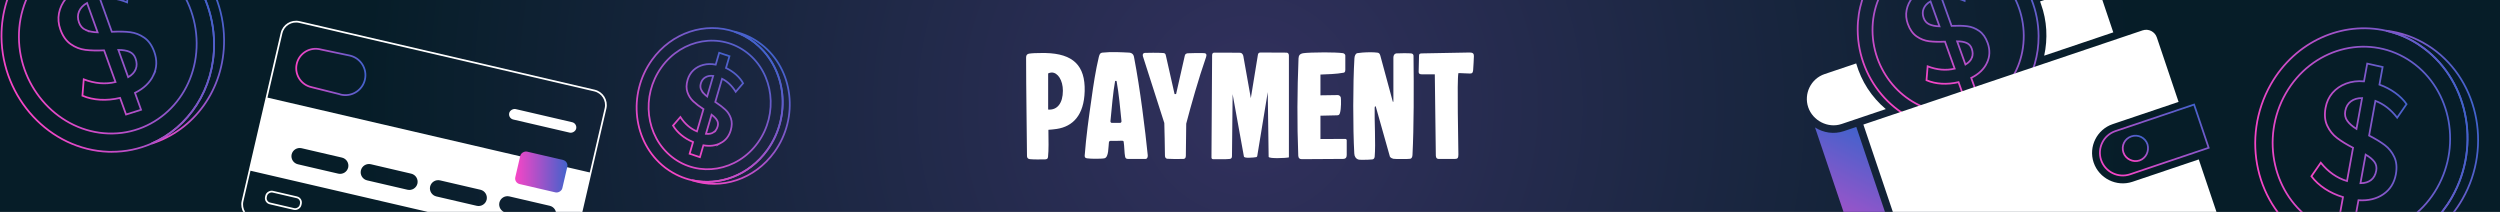 <?xml version="1.0" encoding="UTF-8"?>
<svg id="Calque_1" xmlns="http://www.w3.org/2000/svg" xmlns:xlink="http://www.w3.org/1999/xlink" version="1.1" viewBox="0 0 1417.323 120.124">
  <rect x="0" y="0" width="1417.323" height="120.124" fill="#808080" stroke="none"/>
  <!-- Generator: Adobe Illustrator 30.0.0, SVG Export Plug-In . SVG Version: 2.1.1 Build 123)  -->
  <defs>
    <style>
      .st0, .st1, .st2, .st3, .st4, .st5, .st6, .st7, .st8, .st9, .st10, .st11, .st12, .st13, .st14, .st15 {
        fill: none;
      }

      .st1 {
        stroke: url(#Dégradé_sans_nom_77);
      }

      .st1, .st2, .st3, .st4, .st5, .st6, .st7, .st8, .st9, .st10, .st11, .st12, .st13, .st14, .st15 {
        stroke-miterlimit: 10;
      }

      .st2 {
        stroke: url(#Dégradé_sans_nom_74);
      }

      .st3 {
        stroke: url(#Dégradé_sans_nom_71);
      }

      .st4 {
        stroke: url(#Dégradé_sans_nom_72);
      }

      .st5 {
        stroke: url(#Dégradé_sans_nom_73);
      }

      .st6 {
        stroke: url(#Dégradé_sans_nom_75);
      }

      .st7 {
        stroke: url(#Dégradé_sans_nom_78);
      }

      .st8 {
        stroke: url(#Dégradé_sans_nom_76);
      }

      .st9 {
        stroke: #fff;
      }

      .st10 {
        stroke: url(#Dégradé_sans_nom_7);
      }

      .st16 {
        fill: url(#Dégradé_sans_nom_713);
      }

      .st17 {
        fill: #fff;
      }

      .st18 {
        fill: url(#Dégradé_sans_nom_79);
      }

      .st19 {
        fill: url(#Dégradé_sans_nom_24);
      }

      .st11 {
        stroke: url(#Dégradé_sans_nom_710);
      }

      .st12 {
        stroke: url(#Dégradé_sans_nom_714);
      }

      .st13 {
        stroke: url(#Dégradé_sans_nom_715);
      }

      .st14 {
        stroke: url(#Dégradé_sans_nom_711);
      }

      .st15 {
        stroke: url(#Dégradé_sans_nom_712);
      }

      .st20 {
        clip-path: url(#clippath);
      }
    </style>
    <clipPath id="clippath">
      <rect class="st0" width="1417.323" height="120.124"/>
    </clipPath>
    <radialGradient id="Dégradé_sans_nom_24" data-name="Dégradé sans nom 24" cx="708.661" cy="60.062" fx="708.661" fy="60.062" r="502.896" gradientUnits="userSpaceOnUse">
      <stop offset="0" stop-color="#32315e"/>
      <stop offset="1" stop-color="#061d28"/>
    </radialGradient>
    <linearGradient id="Dégradé_sans_nom_7" data-name="Dégradé sans nom 7" x1="2385.982" y1="-314.568" x2="2466.539" y2="-345.534" gradientTransform="translate(-1083.007 -42.945) rotate(10.597)" gradientUnits="userSpaceOnUse">
      <stop offset="0" stop-color="#f845c6"/>
      <stop offset="1" stop-color="#4262cc"/>
    </linearGradient>
    <linearGradient id="Dégradé_sans_nom_71" data-name="Dégradé sans nom 7" x1="2346.021" y1="-302.775" x2="2460.014" y2="-346.593" xlink:href="#Dégradé_sans_nom_7"/>
    <linearGradient id="Dégradé_sans_nom_72" data-name="Dégradé sans nom 7" x1="2373.039" y1="-313.162" x2="2430.593" y2="-335.285" xlink:href="#Dégradé_sans_nom_7"/>
    <linearGradient id="Dégradé_sans_nom_73" data-name="Dégradé sans nom 7" x1="1385.989" y1="-446.645" x2="1459.166" y2="-460.218" gradientTransform="translate(-1102.731 911.273) rotate(-19.492)" xlink:href="#Dégradé_sans_nom_7"/>
    <linearGradient id="Dégradé_sans_nom_74" data-name="Dégradé sans nom 7" x1="1334.149" y1="-438.233" x2="1453.079" y2="-460.293" gradientTransform="translate(-1102.731 911.273) rotate(-19.492)" xlink:href="#Dégradé_sans_nom_7"/>
    <linearGradient id="Dégradé_sans_nom_75" data-name="Dégradé sans nom 7" x1="1365.277" y1="-443.991" x2="1419.277" y2="-454.007" gradientTransform="translate(-1102.731 911.273) rotate(-19.492)" xlink:href="#Dégradé_sans_nom_7"/>
    <linearGradient id="Dégradé_sans_nom_76" data-name="Dégradé sans nom 7" x1="1492.078" y1="-507.689" x2="1531.786" y2="-581.177" gradientTransform="translate(-1190.03 155.22) rotate(16.616)" xlink:href="#Dégradé_sans_nom_7"/>
    <linearGradient id="Dégradé_sans_nom_77" data-name="Dégradé sans nom 7" x1="1477.672" y1="-508.546" x2="1519.3" y2="-585.587" gradientTransform="translate(-1190.03 155.22) rotate(16.616)" xlink:href="#Dégradé_sans_nom_7"/>
    <linearGradient id="Dégradé_sans_nom_78" data-name="Dégradé sans nom 7" x1="1484.961" y1="-522.29" x2="1511.761" y2="-571.89" gradientTransform="translate(-1190.03 155.22) rotate(16.616)" xlink:href="#Dégradé_sans_nom_7"/>
    <linearGradient id="Dégradé_sans_nom_79" data-name="Dégradé sans nom 7" x1="292.051" y1="97.517" x2="321.705" y2="97.517" gradientTransform="translate(332.442 -223.466) rotate(76.925)" xlink:href="#Dégradé_sans_nom_7"/>
    <linearGradient id="Dégradé_sans_nom_710" data-name="Dégradé sans nom 7" x1="167.439" y1="40.792" x2="207.675" y2="40.792" gradientTransform="matrix(1,0,0,1,0,0)" xlink:href="#Dégradé_sans_nom_7"/>
    <linearGradient id="Dégradé_sans_nom_711" data-name="Dégradé sans nom 7" x1="2333.971" y1="-103.092" x2="2412.899" y2="-173.683" gradientTransform="translate(-1087.858 938.555) rotate(-19.425)" xlink:href="#Dégradé_sans_nom_7"/>
    <linearGradient id="Dégradé_sans_nom_712" data-name="Dégradé sans nom 7" x1="2351.11" y1="-118.459" x2="2394.454" y2="-157.224" gradientTransform="translate(-1087.858 938.555) rotate(-19.425)" xlink:href="#Dégradé_sans_nom_7"/>
    <linearGradient id="Dégradé_sans_nom_713" data-name="Dégradé sans nom 7" x1="1049.906" y1="312.244" x2="1118.797" y2="243.353" gradientTransform="translate(-55.487 213.82) rotate(-18.639)" xlink:href="#Dégradé_sans_nom_7"/>
    <linearGradient id="Dégradé_sans_nom_714" data-name="Dégradé sans nom 7" x1="1210.784" y1="105.197" x2="1235.892" y2="54.531" gradientTransform="matrix(1,0,0,1,0,0)" xlink:href="#Dégradé_sans_nom_7"/>
    <linearGradient id="Dégradé_sans_nom_715" data-name="Dégradé sans nom 7" x1="1207.196" y1="90.996" x2="1214.039" y2="77.188" gradientTransform="matrix(1,0,0,1,0,0)" xlink:href="#Dégradé_sans_nom_7"/>
  </defs>
  <g class="st20">
    <rect class="st19" width="1417.323" height="120.124"/>
    <g>
      <path class="st17" d="M582.235,88.563c-.073-10.901-.509-39.027-.509-55.889,0-1.309.436-1.963,1.599-2.253,1.89-.291,4.361-.363,7.05-.363h2.398c15.625.363,22.53,7.122,22.167,21.585-.363,13.736-6.759,20.059-15.771,21.439-1.163.146-3.779.509-4.796.509.072,5.96.218,11.266-.218,15.408-.146,1.09-.654,1.381-2.253,1.381-3.125,0-5.451.072-7.995-.146-1.018-.073-1.671-.727-1.671-1.672ZM594.227,62.109c5.16.436,8.358-3.635,8.358-10.684,0-5.96-2.907-10.32-6.323-10.32-.654,0-1.381.218-2.035.509v20.495Z"/>
      <path class="st17" d="M639.361,90.089c-.945,0-1.381-.509-1.526-1.381-.436-2.181-.363-5.741-.799-8.358-.073-.436-.437-.581-.873-.581-1.744.146-4.36.073-6.323.073-.654,0-1.09.218-1.163.872-.364,2.762-.073,8.357-2.471,9.012-1.163.363-8.067.363-9.521.072-.509-.072-1.817,0-1.744-1.599.799-10.611,2.326-21.585,3.852-32.123,1.018-7.559,2.398-16.426,4.143-23.693.363-1.235.509-2.325,2.035-2.544,5.16-.581,10.756-.218,15.262,0,2.326.219,2.616,2.035,2.762,2.98,3.416,17.733,6.25,40.917,7.704,55.234.073,1.163-.436,2.035-1.09,2.035h-10.248ZM635.001,69.666c.436,0,.872-.436.799-1.017-.727-7.269-1.454-15.335-2.762-22.604-.073-.29-.799-.29-.872,0-1.163,6.251-1.89,15.263-2.616,22.604-.073.509.291,1.017.727,1.017h4.724Z"/>
      <path class="st17" d="M659.495,30.058c.945.072,1.308.436,1.526,1.671l4.869,21.586h.872l4.942-21.804c.218-1.018.945-1.163,1.599-1.309,1.454-.072,7.123-.218,9.448-.072,1.018.072,1.526.8,1.018,2.181-4.215,12.064-8.721,27.98-11.265,37.792l-.218,18.242c0,1.235-.582,1.672-1.236,1.744-2.398.146-7.05.072-9.23-.072-1.018-.073-1.381-.872-1.381-1.89,0-3.344-.291-16.28-.363-18.388l-12.137-37.865c-.291-1.09.146-1.816,1.09-1.89,1.235-.072,7.704-.146,10.465.073Z"/>
      <path class="st17" d="M730.719,89.217c-.799.218-3.779.436-6.468.436-2.471,0-4.796-.145-5.015-.727l-.509-36.702-5.959,36.267c-.073.29-.218.436-.509.581-.727.146-2.689.363-4.36.363-1.381,0-2.617-.146-2.689-.727l-6.396-35.321-.363,34.885c0,.945-.146,1.672-1.163,1.817-1.671.291-7.994.146-9.593.146-.582,0-.872-.437-.872-.945l.363-57.851c0-1.091.363-1.6,1.308-1.6,2.326-.072,10.539.073,14.317.073.945,0,1.599.363,2.035,1.671l4.288,24.057,3.997-24.492c.073-.872.582-1.381,1.454-1.381,1.526,0,14.027.072,14.753.072.945,0,1.381.727,1.381,1.672v57.706Z"/>
      <path class="st17" d="M748.6,54.041l9.884-.146c.8,0,1.599.8,1.672,1.453.146,1.091.291,6.178-.509,8.794-.363,1.018-.727,1.236-1.744,1.236l-9.303.218v13.228l14.027-.073c.436,0,.872.291.872.727v8.431c0,1.454-.727,2.181-1.962,2.181l-23.475.146c-1.308,0-1.962-.582-2.035-1.963-.727-18.314-.582-36.847.145-55.162.073-1.744.8-2.688,2.907-2.979,1.381-.218,6.614-.437,11.774-.437,4.215,0,8.431.146,10.465.437.654.072,1.381.727,1.381,1.309v8.212c0,1.454-.727,1.526-1.163,1.6-3.779.727-9.157.872-12.937,1.017v11.774Z"/>
      <path class="st17" d="M789.954,32.674c0-1.163.436-2.108,1.526-2.398,1.309-.146,7.486-.146,8.576,0,.799.146,1.235.509,1.308,1.308.218,18.461.218,40.481-.582,56.107-.072.945-.145,2.035-1.308,2.326-.727.145-2.762.145-4.796.145s-3.998,0-4.797-.145c-.799-.219-1.381-.509-1.89-1.163l-7.995-28.345c-.073-.218-.145-.29-.363-.218-.146.072-.291.291-.291.8-.218,6.032.654,20.858,0,27.763-.146,1.09-.654,1.381-1.309,1.526-1.381.146-3.488.218-5.305.218-1.236,0-2.326,0-2.762-.218-1.308-.437-2.108-1.672-2.181-3.344-.799-14.463-.799-39.464.073-53.927.073-1.526.654-2.762,1.672-2.979.945-.218,4.36-.509,7.413-.509,1.454,0,2.834.072,3.852.218.727.073,1.381.291,1.745,1.672l7.05,26.019c.072.291.363.218.363,0v-24.855Z"/>
      <path class="st17" d="M813.43,42.123h-7.486c-.945,0-1.672-.291-1.672-1.309s.218-8.794.218-9.303c0-.727.291-1.235,1.454-1.235l27.254-.509c1.744,0,2.398.581,2.398,1.962s-.291,5.814-.436,8.14c-.218,1.382-.436,1.817-1.817,1.817-2.181,0-5.015-.291-6.541-.218-.872,3.997,0,40.118,0,46.15,0,1.89-.436,2.471-1.817,2.471h-9.521c-.727,0-1.454-.509-1.454-1.89l-.581-46.077Z"/>
    </g>
    <g>
      <path class="st10" d="M1376.213,25.656c-7.404-4.625-15.415-7.313-23.518-8.241,6.041,1.367,11.959,3.744,17.532,7.226.524.327,1.038.664,1.548,1.005-.058-.034-.118-.063-.176-.096,27.192,18.072,35.525,56.396,18.45,86.311-12.824,22.467-36.434,33.982-59.302,31.346,24.633,5.583,51.341-5.897,65.287-30.331,17.362-30.418,8.47-69.545-19.823-87.221Z"/>
      <path class="st3" d="M1371.601,25.55c.058.034.118.062.176.096-.51-.342-1.025-.678-1.548-1.005-5.573-3.482-11.491-5.859-17.532-7.226-24.627-5.571-51.323,5.909-65.265,30.336-17.362,30.418-8.47,69.546,19.823,87.221.523.327,1.051.641,1.58.949-.056-.037-.108-.079-.164-.116,6.998,4.102,14.498,6.529,22.079,7.403,22.868,2.636,46.478-8.879,59.302-31.346,17.075-29.916,8.742-68.239-18.45-86.311ZM1381.64,106.606c-14.516,25.432-45.57,34.1-69.224,19.322-23.655-14.778-31.089-47.491-16.573-72.923,14.516-25.432,45.57-34.099,69.224-19.322,23.654,14.778,31.089,47.491,16.573,72.922Z"/>
      <path class="st4" d="M1330.73,68.481c1.134,1.606,2.875,3.14,5.224,4.607l3.176-17.496c-2.555-.002-4.674.626-6.357,1.884-1.686,1.261-2.74,3.069-3.168,5.426-.384,2.116-.009,3.975,1.126,5.579ZM1344.242,102.053c1.524-1.201,2.502-2.98,2.929-5.337.34-1.873-.015-3.524-1.062-4.952-1.048-1.428-2.7-2.802-4.955-4.124l-2.945,16.228c2.497-.011,4.508-.615,6.033-1.815ZM1351.201,110.111c-3.836,2.635-8.542,3.772-14.12,3.408l-1.827,10.064-8.736-1.947,1.794-9.882c-3.771-1.156-7.184-2.732-10.236-4.734-3.054-2.001-5.611-4.363-7.671-7.085l5.315-7.681c4.221,5.217,9.177,8.68,14.868,10.387l3.422-18.856c-3.64-1.879-6.661-3.732-9.062-5.556-2.402-1.824-4.266-4.159-5.591-7-1.326-2.842-1.632-6.228-.919-10.156.592-3.264,1.903-6.068,3.933-8.415,2.03-2.345,4.59-4.1,7.685-5.266,3.092-1.165,6.482-1.589,10.167-1.271l1.826-10.062,8.736,1.947-1.81,9.971c3.234,1.162,6.194,2.702,8.876,4.62,2.682,1.919,4.845,4.068,6.494,6.447l-5.315,7.681c-3.511-4.555-7.628-7.736-12.348-9.544l-3.57,19.672c3.638,1.882,6.608,3.689,8.907,5.428,2.299,1.738,4.09,3.977,5.376,6.716,1.285,2.739,1.582,6.012.891,9.819-.889,4.896-3.251,8.661-7.085,11.295Z"/>
    </g>
    <g>
      <path class="st5" d="M66.366-42.673c-8.696-.289-16.946,1.396-24.397,4.644,5.892-1.84,12.184-2.747,18.729-2.529.615.02,1.227.054,1.838.093-.067,0-.133.005-.2.005,32.479,1.998,58.813,30.882,59.035,65.211.167,25.781-14.44,47.508-35.476,56.661,24.031-7.494,41.326-30.738,41.144-58.776-.226-34.906-27.444-64.203-60.673-65.309Z"/>
      <path class="st2" d="M62.335-40.46c.067,0,.133-.005.2-.005-.611-.04-1.223-.073-1.838-.093-6.545-.218-12.837.689-18.729,2.529C17.948-30.529.664-7.29.846,20.74c.226,34.906,27.444,64.204,60.673,65.31.615.02,1.227.028,1.837.029-.067-.004-.133-.014-.2-.018,8.084.041,15.764-1.614,22.738-4.648,21.036-9.153,35.643-30.88,35.476-56.661-.223-34.329-26.557-63.213-59.035-65.211ZM111.492,24.422c.189,29.183-22.259,52.174-50.04,51.25-27.782-.925-50.538-25.42-50.727-54.603-.189-29.184,22.259-52.174,50.04-51.249,27.782.925,50.538,25.419,50.727,54.603Z"/>
      <path class="st6" d="M48.541,16.982c1.78.818,4.048,1.272,6.806,1.363L49.344,1.671c-2.204,1.274-3.718,2.875-4.54,4.801-.824,1.929-.83,4.015-.021,6.261.726,2.017,1.979,3.432,3.759,4.249ZM76.968,39.181c.714-1.797.668-3.82-.141-6.066-.643-1.785-1.774-3.031-3.39-3.74-1.617-.707-3.728-1.067-6.333-1.08l5.568,15.466c2.148-1.257,3.58-2.782,4.295-4.579ZM86.995,42.652c-1.991,4.189-5.481,7.521-10.473,9.994l3.453,9.591-8.506,2.686-3.391-9.418c-3.829.888-7.56,1.233-11.192,1.032-3.634-.199-7.018-.959-10.155-2.277l.746-9.28c6.247,2.39,12.251,2.899,18.012,1.528l-6.47-17.97c-4.078.198-7.609.11-10.59-.263-2.983-.373-5.757-1.455-8.319-3.242-2.563-1.789-4.519-4.555-5.867-8.299-1.12-3.11-1.391-6.183-.813-9.221.579-3.036,1.91-5.83,3.995-8.381,2.085-2.549,4.796-4.609,8.132-6.176l-3.453-9.589,8.506-2.686,3.422,9.503c3.369-.614,6.691-.765,9.962-.451,3.271.315,6.211,1.087,8.821,2.314l-.746,9.28c-5.303-2.174-10.443-2.86-15.417-2.06l6.75,18.748c4.077-.195,7.541-.121,10.393.231,2.85.35,5.514,1.385,7.991,3.105,2.477,1.72,4.368,4.394,5.675,8.022,1.68,4.666,1.524,9.093-.466,13.28Z"/>
    </g>
    <g>
      <path class="st8" d="M431.778,25.266c-4.717-3.687-9.987-6.096-15.447-7.312,4.022,1.367,7.887,3.413,11.438,6.189.334.261.66.527.984.797-.037-.027-.076-.051-.113-.078,17.246,14.281,20.173,41.018,6.376,60.193-10.362,14.401-27.293,20.556-42.7,17.114,16.399,5.579,35.44-.33,46.709-15.991,14.029-19.497,10.778-46.822-7.247-60.912Z"/>
      <path class="st1" d="M428.639,24.862c.037.027.076.051.113.078-.323-.27-.65-.536-.984-.797-3.551-2.775-7.416-4.822-11.438-6.189-16.396-5.571-35.428.339-46.694,15.996-14.029,19.497-10.778,46.822,7.246,60.912.333.261.671.513,1.009.761-.035-.029-.068-.061-.104-.091,4.478,3.301,9.418,5.496,14.526,6.637,15.407,3.442,32.338-2.713,42.7-17.114,13.797-19.175,10.87-45.912-6.376-60.193ZM429.656,80.867c-11.729,16.301-33.532,19.979-48.602,8.199-15.07-11.78-17.788-34.626-6.058-50.927,11.729-16.301,33.532-19.979,48.602-8.199,15.07,11.78,17.788,34.626,6.059,50.927Z"/>
      <path class="st7" d="M397.677,51.203c.658,1.177,1.735,2.349,3.231,3.518l3.424-11.705c-1.742-.185-3.233.091-4.471.828-1.24.739-2.09,1.896-2.551,3.473-.414,1.416-.292,2.71.367,3.886ZM404.478,75.072c1.126-.709,1.92-1.853,2.382-3.429.366-1.253.243-2.404-.368-3.454-.612-1.049-1.64-2.105-3.083-3.169l-3.176,10.856c1.704.172,3.118-.095,4.245-.804ZM408.645,81.068c-2.805,1.522-6.097,1.959-9.875,1.309l-1.97,6.732-5.818-1.956,1.934-6.611c-2.489-1.059-4.703-2.38-6.641-3.965-1.939-1.584-3.513-3.379-4.722-5.384l4.178-4.856c2.504,3.862,5.635,6.58,9.393,8.154l3.69-12.614c-2.347-1.543-4.274-3.024-5.781-4.441-1.507-1.417-2.61-3.143-3.31-5.176-.7-2.034-.665-4.365.104-6.993.639-2.183,1.734-4.002,3.287-5.456,1.553-1.453,3.426-2.466,5.62-3.039,2.193-.572,4.535-.617,7.026-.136l1.969-6.731,5.818,1.956-1.951,6.671c2.122,1.025,4.03,2.288,5.721,3.789,1.691,1.502,3.012,3.123,3.965,4.864l-4.178,4.856c-2.067-3.359-4.646-5.824-7.735-7.397l-3.85,13.16c2.346,1.545,4.241,2.991,5.684,4.343,1.443,1.35,2.504,3.006,3.184,4.967.679,1.96.647,4.214-.098,6.761-.958,3.275-2.84,5.673-5.645,7.194Z"/>
    </g>
    <g>
      <path class="st9" d="M169.714,12.473l167.309,38.856c4.511,1.061,7.317,5.568,6.279,10.084l-22.129,95.284c-1.06,4.512-5.564,7.321-10.082,6.29l-167.309-38.856c-4.508-1.069-7.312-5.571-6.285-10.088l22.129-95.284c1.062-4.513,5.569-7.321,10.088-6.285Z"/>
      <rect class="st17" x="304.631" y="49.029" width="6.072" height="38.979" rx="3.036" ry="3.036" transform="translate(171.321 352.708) rotate(-76.925)"/>
      <rect class="st9" x="157.25" y="103.514" width="6.826" height="20.149" rx="3.036" ry="3.036" transform="translate(13.673 244.389) rotate(-76.925)"/>
      <path class="st17" d="M151.163,55.224l-9.627,41.45,183.674,42.658,9.627-41.45-183.674-42.658ZM197.399,94.972c-.611,2.496-3.109,4.043-5.615,3.478l-22.928-5.323c-2.508-.589-4.078-3.083-3.525-5.599.599-2.515,3.111-4.079,5.632-3.504l22.928,5.323c2.514.597,4.079,3.106,3.509,5.626ZM236.652,104.086c-.605,2.492-3.091,4.043-5.596,3.491l-22.928-5.323c-2.533-.584-4.114-3.109-3.535-5.642.597-2.514,3.106-4.079,5.626-3.509l22.924,5.358c2.514.597,4.079,3.106,3.509,5.626ZM275.905,113.2c-.609,2.495-3.103,4.043-5.609,3.482l-22.928-5.323c-2.508-.589-4.078-3.083-3.526-5.599.599-2.515,3.111-4.079,5.632-3.504l22.921,5.319c2.514.597,4.079,3.106,3.509,5.626ZM315.178,122.299c-.599,2.515-3.112,4.079-5.632,3.504l-22.917-5.326c-2.518-.594-4.087-3.107-3.515-5.63.599-2.515,3.112-4.079,5.632-3.504l22.928,5.323c2.515.599,4.079,3.111,3.504,5.632Z"/>
      <rect class="st18" x="297.443" y="83.825" width="18.869" height="27.384" rx="3.221" ry="3.221" transform="translate(142.464 374.378) rotate(-76.925)"/>
      <path class="st11" d="M206.877,45.154c1.423-6.11-2.376-12.217-8.486-13.64-.003,0-.006-.001-.009-.002l-16.687-3.5-.202-.063-.503-.087-.304-.063h0c-5.997-.965-11.64,3.114-12.605,9.111-.925,5.751,2.794,11.226,8.482,12.485l15.453,3.86c.42.151.848.28,1.281.386.323.075.649.134.978.175h0c5.809.808,11.276-2.949,12.603-8.662Z"/>
    </g>
    <g>
      <g>
        <path class="st14" d="M1105.56-35.088c.057,0,.113-.004.17-.004-.52-.034-1.04-.063-1.564-.081-5.57-.192-10.924.574-15.94,2.134-20.448,6.359-35.179,26.116-35.052,49.968.158,29.703,23.29,54.661,51.565,55.635.523.018,1.044.025,1.563.027-.057-.004-.113-.012-.17-.016,6.879.043,13.416-1.357,19.354-3.933,17.91-7.768,30.361-26.242,30.244-48.18-.155-29.212-22.536-53.817-50.171-55.549ZM1147.325,20.172c.132,24.834-18.993,44.375-42.632,43.561-23.64-.814-42.98-21.681-43.112-46.515-.132-24.834,18.993-44.375,42.632-43.561,23.64.814,42.98,21.68,43.112,46.514Z"/>
        <path class="st15" d="M1093.765,13.778c1.514.698,3.444,1.086,5.791,1.167l-5.092-14.195c-1.877,1.082-3.166,2.443-3.868,4.081-.703,1.641-.71,3.416-.024,5.328.616,1.717,1.68,2.922,3.194,3.619ZM1117.932,32.696c.609-1.528.572-3.25-.114-5.162-.545-1.519-1.506-2.581-2.881-3.186-1.375-.603-3.172-.912-5.388-.926l4.723,13.166c1.829-1.067,3.049-2.364,3.66-3.892ZM1126.461,35.66c-1.698,3.563-4.672,6.395-8.922,8.494l2.929,8.165-7.241,2.277-2.876-8.017c-3.259.752-6.434,1.042-9.525.867-3.092-.173-5.971-.823-8.639-1.948l.644-7.896c5.313,2.04,10.422,2.479,15.325,1.318l-5.488-15.298c-3.47.165-6.475.086-9.012-.234-2.538-.32-4.897-1.244-7.076-2.767-2.18-1.525-3.841-3.881-4.984-7.068-.95-2.648-1.178-5.263-.683-7.847.496-2.583,1.631-4.959,3.408-7.128,1.777-2.167,4.086-3.917,6.926-5.248l-2.929-8.163,7.241-2.277,2.902,8.09c2.868-.519,5.694-.644,8.477-.374,2.783.271,5.284.931,7.504,1.978l-.644,7.896c-4.51-1.855-8.883-2.444-13.117-1.768l5.725,15.96c3.47-.162,6.417-.095,8.843.207,2.425.301,4.691,1.184,6.797,2.65,2.106,1.466,3.713,3.743,4.821,6.832,1.425,3.972,1.288,7.739-.41,11.3Z"/>
      </g>
      <g>
        <path class="st16" d="M1028.988,72.251l37.268,110.492c2.643,7.835,11.172,11.894,18.806,9.32l7.031-2.372-39.707-117.723-7.031,2.372c-5.625,1.897-11.528.98-16.366-2.087v-.002Z"/>
        <path class="st12" d="M1199.29,74.326c-6.83,2.304-10.357,9.758-8.121,16.388,2.304,6.83,9.758,10.357,16.388,8.121l44.599-15.043-8.267-24.509-44.599,15.043Z"/>
        <path class="st13" d="M1212.959,90.972c-3.616,1.22-7.847-.71-9.134-4.526s.71-7.847,4.526-9.134c3.817-1.287,7.847.71,9.134,4.527,1.087,3.885-.911,7.914-4.526,9.134Z"/>
        <path class="st17" d="M1158.909,31.56l39.173-13.213-7.521-22.299c-1.084-3.214-4.644-5.146-8.06-3.994l-25.915,8.741.542,1.607c3.386,9.374,3.891,19.496,1.78,29.159h0ZM1186.948,92.136c-3.049-9.04,1.945-18.779,10.784-21.761l37.366-12.603-12.332-36.563c-1.084-3.214-4.644-5.146-8.06-3.994l-158.303,53.394,39.774,117.924,158.707-53.53c3.214-1.084,5.146-4.644,3.994-8.06l-12.332-36.563-37.566,12.671c-9.04,3.049-18.98-1.877-22.029-10.917l-.002.003ZM1043.999,70.318l25.112-8.47c-8.137-6.877-13.8-15.707-16.787-25.888l-17.88,6.031c-7.835,2.643-11.894,11.172-9.32,18.806s11.24,12.095,18.874,9.52h0Z"/>
      </g>
    </g>
  </g>
</svg>